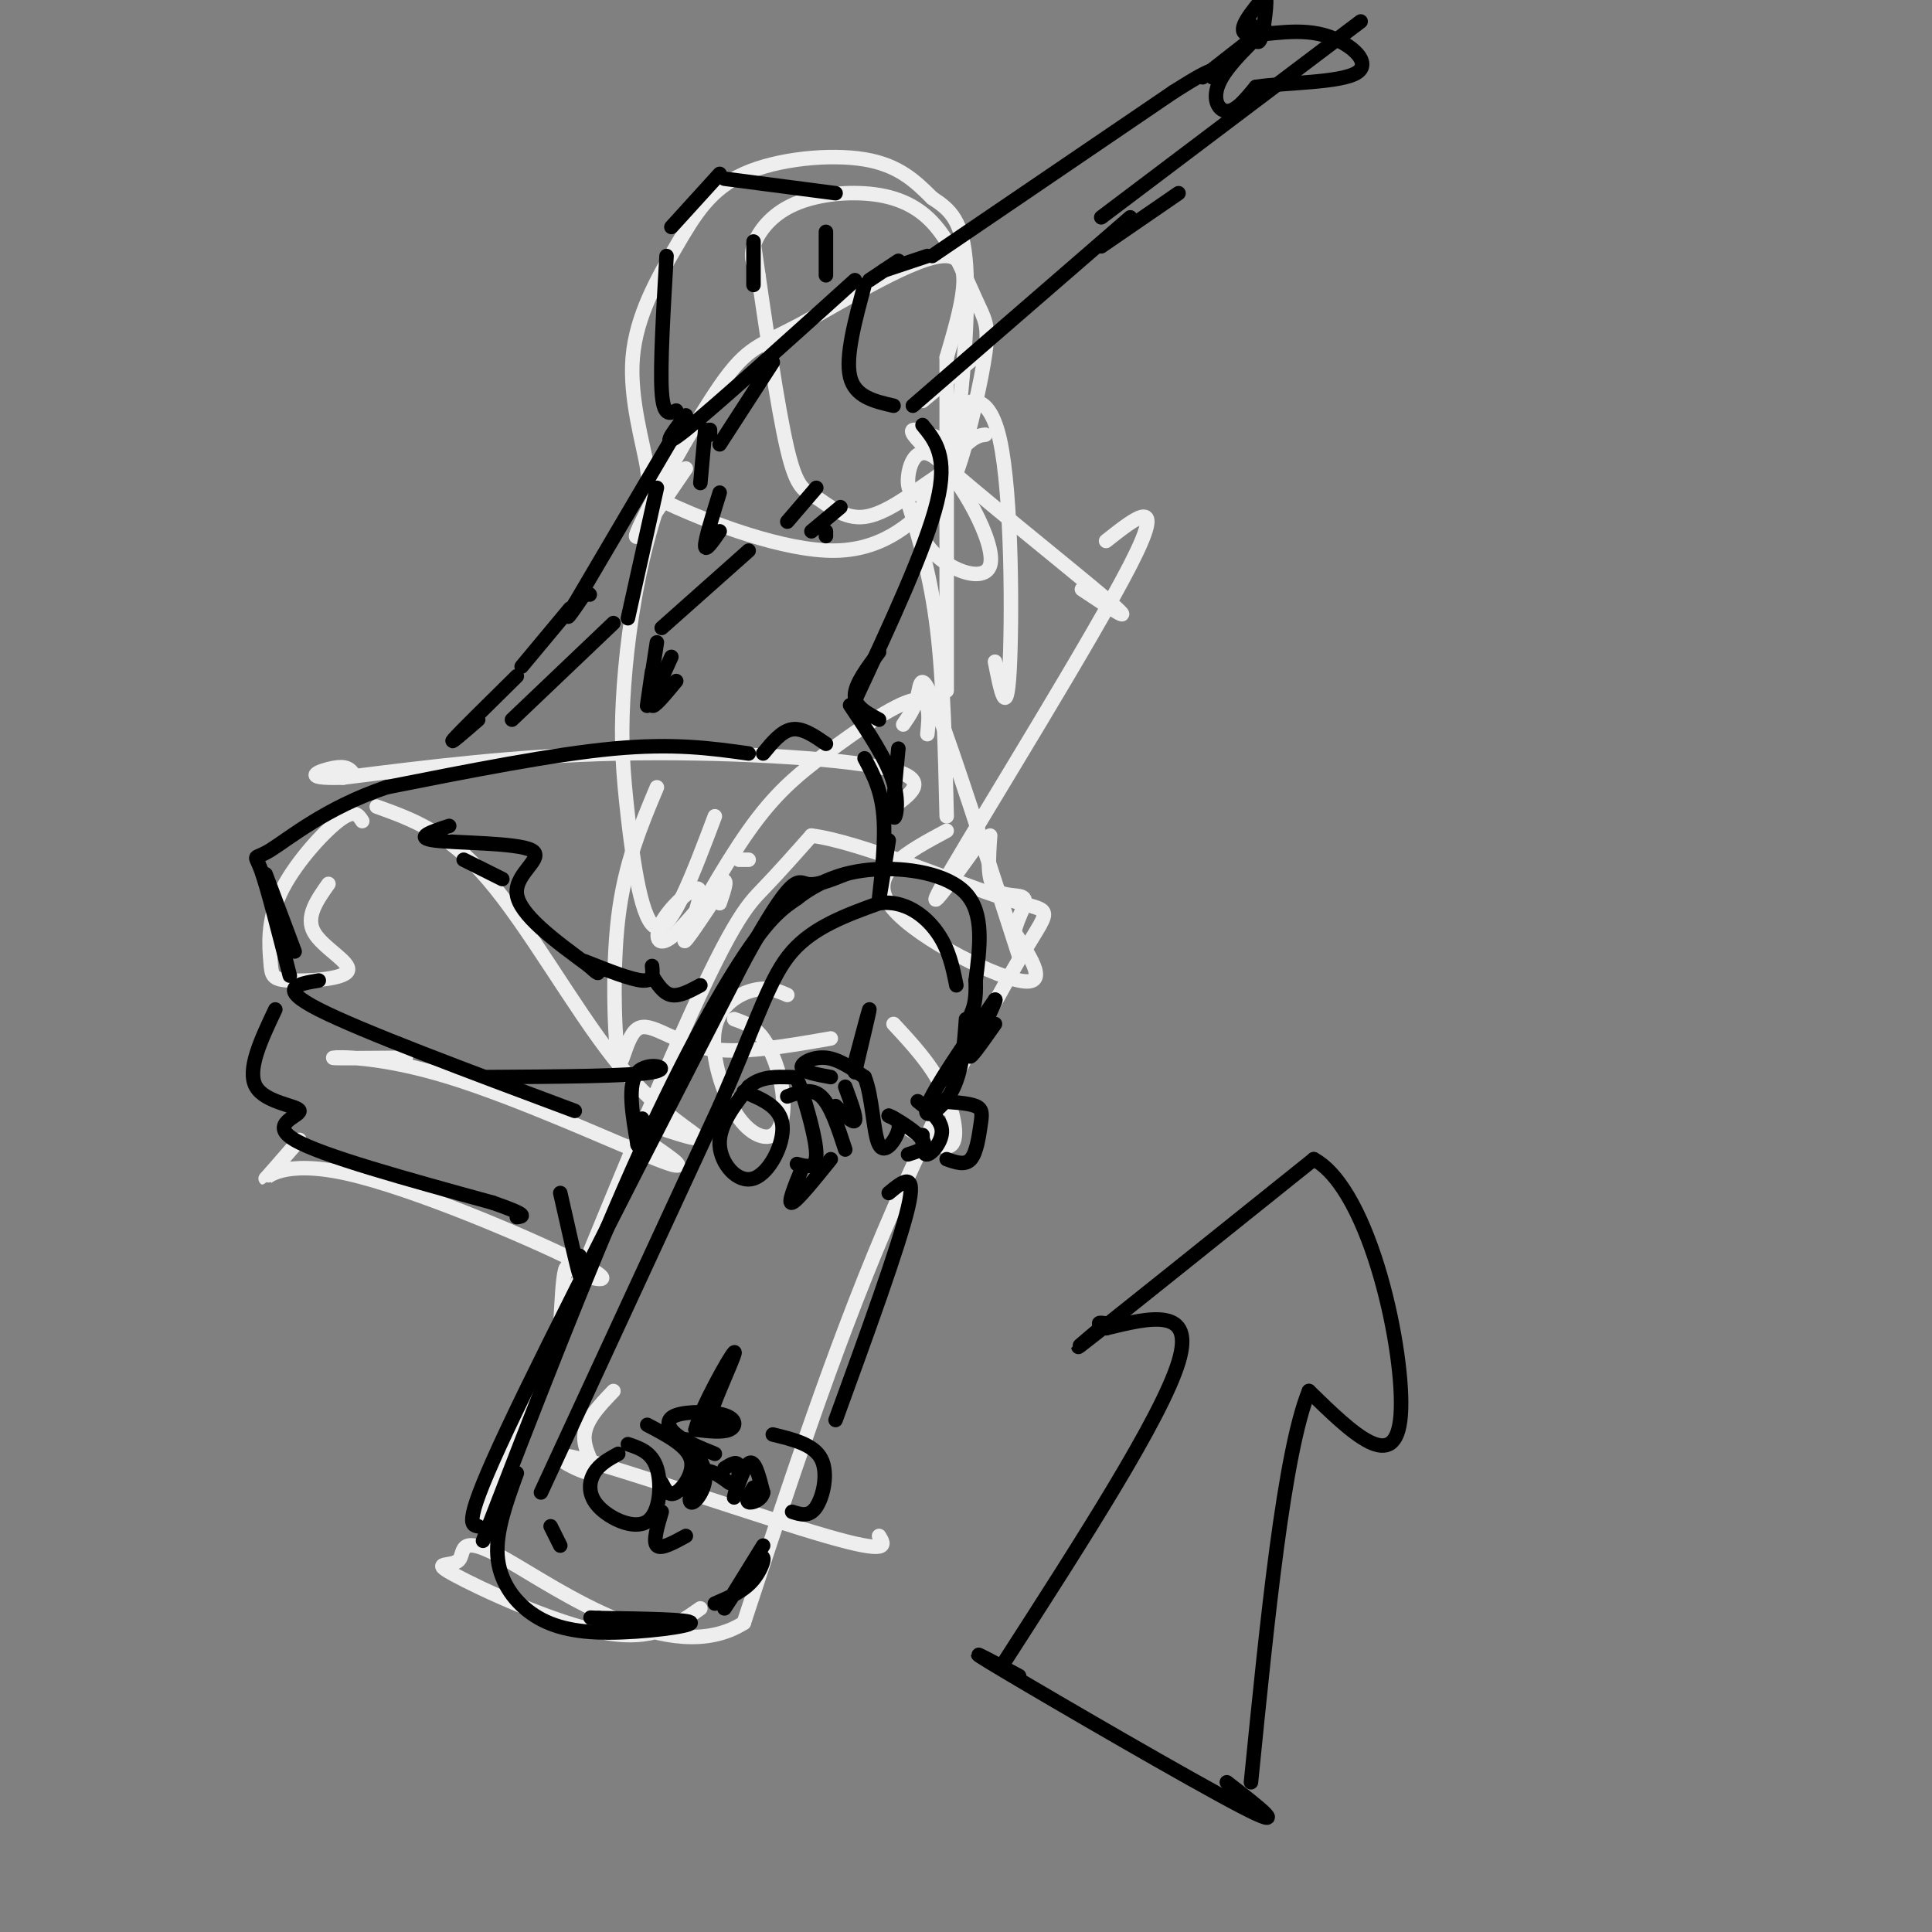 <svg viewBox='0 0 400 400' version='1.1' xmlns='http://www.w3.org/2000/svg' xmlns:xlink='http://www.w3.org/1999/xlink'><rect x="0" y="0" width="400" height="400" fill="#808080" stroke="none"/><g fill='none' stroke='rgb(238,238,238)' stroke-width='3' stroke-linecap='round' stroke-linejoin='round'><path d='M157,57c-0.864,-1.738 -1.729,-3.476 -1,-6c0.729,-2.524 3.051,-5.833 7,-8c3.949,-2.167 9.526,-3.190 15,-3c5.474,0.190 10.847,1.595 15,6c4.153,4.405 7.087,11.811 9,16c1.913,4.189 2.804,5.161 2,11c-0.804,5.839 -3.303,16.544 -5,22c-1.697,5.456 -2.592,5.661 -6,9c-3.408,3.339 -9.329,9.811 -20,10c-10.671,0.189 -26.094,-5.906 -33,-9c-6.906,-3.094 -5.296,-3.189 -6,-8c-0.704,-4.811 -3.722,-14.339 -3,-23c0.722,-8.661 5.183,-16.456 9,-23c3.817,-6.544 6.989,-11.839 14,-15c7.011,-3.161 17.860,-4.189 25,-3c7.140,1.189 10.570,4.594 14,8'/><path d='M193,41c3.821,2.489 6.375,4.712 7,14c0.625,9.288 -0.679,25.640 -2,34c-1.321,8.360 -2.658,8.729 -6,11c-3.342,2.271 -8.690,6.444 -13,7c-4.310,0.556 -7.584,-2.504 -10,-4c-2.416,-1.496 -3.976,-1.427 -6,-10c-2.024,-8.573 -4.512,-25.786 -7,-43'/><path d='M142,97c-5.876,8.643 -11.751,17.285 -10,13c1.751,-4.285 11.129,-21.499 17,-30c5.871,-8.501 8.234,-8.289 17,-13c8.766,-4.711 23.933,-14.346 30,-14c6.067,0.346 3.033,10.673 0,21'/><path d='M196,74c0.000,15.000 0.000,42.000 0,69'/><path d='M142,88c-3.349,9.057 -6.699,18.115 -9,28c-2.301,9.885 -3.555,20.598 -4,29c-0.445,8.402 -0.081,14.493 1,24c1.081,9.507 2.880,22.431 6,23c3.120,0.569 7.560,-11.215 12,-23'/><path d='M148,186c-3.662,5.486 -7.324,10.973 -6,8c1.324,-2.973 7.633,-14.405 13,-22c5.367,-7.595 9.791,-11.352 16,-16c6.209,-4.648 14.203,-10.185 18,-11c3.797,-0.815 3.399,3.093 3,7'/><path d='M187,150c1.200,-1.733 2.400,-3.467 3,-6c0.600,-2.533 0.600,-5.867 4,3c3.400,8.867 10.200,29.933 17,51'/><path d='M136,163c-3.330,7.911 -6.660,15.821 -8,27c-1.340,11.179 -0.689,25.625 0,29c0.689,3.375 1.416,-4.322 4,-6c2.584,-1.678 7.024,2.663 14,4c6.976,1.337 16.488,-0.332 26,-2'/><path d='M149,187c1.016,-2.963 2.032,-5.927 0,-4c-2.032,1.927 -7.112,8.743 -10,11c-2.888,2.257 -3.585,-0.046 -2,-3c1.585,-2.954 5.453,-6.558 7,-7c1.547,-0.442 0.774,2.279 0,5'/><path d='M153,178c0.000,0.000 2.000,0.000 2,0'/><path d='M185,167c4.000,-2.933 8.000,-5.867 -2,-8c-10.000,-2.133 -34.000,-3.467 -55,-3c-21.000,0.467 -39.000,2.733 -57,5'/><path d='M71,161c-9.489,0.289 -4.711,-1.489 -2,-2c2.711,-0.511 3.356,0.244 4,1'/><path d='M75,170c-0.817,-1.307 -1.634,-2.615 -5,0c-3.366,2.615 -9.281,9.151 -12,15c-2.719,5.849 -2.242,11.009 -2,14c0.242,2.991 0.251,3.812 4,4c3.749,0.188 11.240,-0.257 12,-2c0.760,-1.743 -5.211,-4.784 -7,-8c-1.789,-3.216 0.606,-6.608 3,-10'/><path d='M78,167c7.321,2.637 14.643,5.274 23,15c8.357,9.726 17.750,26.542 26,37c8.250,10.458 15.357,14.560 17,16c1.643,1.440 -2.179,0.220 -6,-1'/><path d='M84,219c-7.768,0.071 -15.536,0.143 -15,0c0.536,-0.143 9.375,-0.500 24,4c14.625,4.500 35.036,13.857 43,17c7.964,3.143 3.482,0.071 -1,-3'/><path d='M62,236c-3.482,4.009 -6.964,8.018 -7,8c-0.036,-0.018 3.374,-4.063 17,-1c13.626,3.063 37.467,13.233 47,18c9.533,4.767 4.759,4.129 2,3c-2.759,-1.129 -3.503,-2.751 -4,-1c-0.497,1.751 -0.749,6.876 -1,12'/><path d='M116,275c-5.584,15.349 -19.043,47.722 -15,37c4.043,-10.722 25.589,-64.541 38,-93c12.411,-28.459 15.689,-31.560 19,-35c3.311,-3.440 6.656,-7.220 10,-11'/><path d='M168,173c9.994,1.242 29.978,9.848 40,13c10.022,3.152 10.083,0.848 4,11c-6.083,10.152 -18.309,32.758 -29,58c-10.691,25.242 -19.845,53.121 -29,81'/><path d='M154,336c-15.109,9.579 -38.383,-6.972 -49,-13c-10.617,-6.028 -8.578,-1.533 -10,0c-1.422,1.533 -6.306,0.105 -1,3c5.306,2.895 20.802,10.113 31,12c10.198,1.887 15.099,-1.556 20,-5'/><path d='M152,211c2.075,0.726 4.150,1.453 6,4c1.850,2.547 3.477,6.916 4,11c0.523,4.084 -0.056,7.884 -2,9c-1.944,1.116 -5.253,-0.454 -8,-5c-2.747,-4.546 -4.932,-12.070 -4,-17c0.932,-4.930 4.981,-7.266 8,-8c3.019,-0.734 5.010,0.133 7,1'/><path d='M185,212c3.778,4.067 7.556,8.133 10,13c2.444,4.867 3.556,10.533 2,12c-1.556,1.467 -5.778,-1.267 -10,-4'/><path d='M127,288c-3.099,3.215 -6.198,6.431 -6,10c0.198,3.569 3.692,7.493 1,7c-2.692,-0.493 -11.571,-5.402 -2,-3c9.571,2.402 37.592,12.115 51,16c13.408,3.885 12.204,1.943 11,0'/><path d='M192,102c-1.910,0.403 -3.821,0.805 -4,-2c-0.179,-2.805 1.372,-8.818 6,-5c4.628,3.818 12.333,17.467 11,22c-1.333,4.533 -11.705,-0.049 -14,-6c-2.295,-5.951 3.487,-13.272 7,-17c3.513,-3.728 4.756,-3.864 6,-4'/><path d='M191,83c0.000,0.000 12.000,-10.000 12,-10'/><path d='M201,85c-2.208,0.762 -4.417,1.524 -3,0c1.417,-1.524 6.458,-5.333 9,6c2.542,11.333 2.583,37.810 2,48c-0.583,10.190 -1.792,4.095 -3,-2'/><path d='M188,104c2.333,7.583 4.667,15.167 6,26c1.333,10.833 1.667,24.917 2,39'/><path d='M196,172c-8.089,4.333 -16.178,8.667 -12,15c4.178,6.333 20.622,14.667 27,16c6.378,1.333 2.689,-4.333 -1,-10'/><path d='M210,193c0.643,-3.143 2.750,-6.000 2,-7c-0.750,-1.000 -4.357,-0.143 -6,-2c-1.643,-1.857 -1.321,-6.429 -1,-11'/><path d='M203,174c-6.756,9.422 -13.511,18.844 -6,6c7.511,-12.844 29.289,-47.956 37,-63c7.711,-15.044 1.356,-10.022 -5,-5'/><path d='M195,91c-4.956,-2.111 -9.911,-4.222 -2,3c7.911,7.222 28.689,23.778 36,30c7.311,6.222 1.156,2.111 -5,-2'/></g>
<g fill='none' stroke='rgb(0,0,0)' stroke-width='3' stroke-linecap='round' stroke-linejoin='round'><path d='M138,53c-0.667,11.333 -1.333,22.667 -1,28c0.333,5.333 1.667,4.667 3,4'/><path d='M139,47c0.000,0.000 10.000,-11.000 10,-11'/><path d='M150,37c0.000,0.000 23.000,3.000 23,3'/><path d='M142,86c-2.917,3.833 -5.833,7.667 0,3c5.833,-4.667 20.417,-17.833 35,-31'/><path d='M179,59c-2.000,7.417 -4.000,14.833 -3,19c1.000,4.167 5.000,5.083 9,6'/><path d='M180,58c0.000,0.000 6.000,-4.000 6,-4'/><path d='M183,56c0.000,0.000 9.000,-3.000 9,-3'/><path d='M189,84c0.000,0.000 45.000,-39.000 45,-39'/><path d='M193,53c0.000,0.000 50.000,-34.000 50,-34'/><path d='M243,19c9.667,-6.167 8.833,-4.583 8,-3'/><path d='M228,45c0.000,0.000 49.000,-37.000 49,-37'/><path d='M277,8c8.167,-6.167 4.083,-3.083 0,0'/><path d='M139,91c0.000,0.000 -20.000,34.000 -20,34'/><path d='M119,125c-3.000,5.333 -0.500,1.667 2,-2'/><path d='M122,123c0.000,0.000 0.100,0.100 0.1,0.1'/><path d='M136,101c0.000,0.000 -6.000,27.000 -6,27'/><path d='M191,88c2.667,3.250 5.333,6.500 3,16c-2.333,9.500 -9.667,25.250 -17,41'/><path d='M136,133c-0.917,6.000 -1.833,12.000 -2,13c-0.167,1.000 0.417,-3.000 1,-7'/><path d='M182,135c-2.500,3.333 -5.000,6.667 -5,9c0.000,2.333 2.500,3.667 5,5'/><path d='M139,136c-2.083,4.583 -4.167,9.167 -4,10c0.167,0.833 2.583,-2.083 5,-5'/><path d='M171,154c-2.417,-1.667 -4.833,-3.333 -7,-3c-2.167,0.333 -4.083,2.667 -6,5'/><path d='M155,156c-7.750,-1.083 -15.500,-2.167 -28,-1c-12.500,1.167 -29.750,4.583 -47,8'/><path d='M80,163c-12.512,4.202 -20.292,10.708 -24,13c-3.708,2.292 -3.345,0.369 -2,4c1.345,3.631 3.673,12.815 6,22'/><path d='M55,181c0.000,0.000 6.000,16.000 6,16'/><path d='M93,171c-3.708,1.220 -7.417,2.440 -3,3c4.417,0.560 16.958,0.458 20,2c3.042,1.542 -3.417,4.726 -3,9c0.417,4.274 7.708,9.637 15,15'/><path d='M122,200c2.667,2.500 1.833,1.250 1,0'/><path d='M66,203c-4.417,0.750 -8.833,1.500 0,6c8.833,4.500 30.917,12.750 53,21'/><path d='M57,209c-2.982,6.298 -5.964,12.595 -4,16c1.964,3.405 8.875,3.917 9,5c0.125,1.083 -6.536,2.738 -1,6c5.536,3.262 23.268,8.131 41,13'/><path d='M102,249c7.667,2.667 6.333,2.833 5,3'/><path d='M121,199c4.833,1.917 9.667,3.833 12,4c2.333,0.167 2.167,-1.417 2,-3'/><path d='M176,146c3.822,5.667 7.644,11.333 9,16c1.356,4.667 0.244,8.333 0,7c-0.244,-1.333 0.378,-7.667 1,-14'/><path d='M156,50c0.000,0.000 0.000,9.000 0,9'/><path d='M171,48c0.000,0.000 0.000,9.000 0,9'/><path d='M100,319c10.778,-27.889 21.556,-55.778 31,-77c9.444,-21.222 17.556,-35.778 23,-44c5.444,-8.222 8.222,-10.111 11,-12'/><path d='M165,186c4.214,-3.298 9.250,-5.542 16,-6c6.750,-0.458 15.214,0.869 19,5c3.786,4.131 2.893,11.065 2,18'/><path d='M202,203c0.167,4.167 -0.417,5.583 -1,7'/><path d='M107,305c-2.164,5.962 -4.329,11.923 -4,17c0.329,5.077 3.150,9.268 7,12c3.850,2.732 8.729,4.005 16,4c7.271,-0.005 16.935,-1.287 17,-2c0.065,-0.713 -9.467,-0.856 -19,-1'/><path d='M124,335c-3.333,-0.167 -2.167,-0.083 -1,0'/><path d='M99,316c-1.583,-0.250 -3.167,-0.500 6,-20c9.167,-19.500 29.083,-58.250 49,-97'/><path d='M154,199c10.156,-18.556 11.044,-16.444 13,-16c1.956,0.444 4.978,-0.778 8,-2'/><path d='M154,226c3.815,1.577 7.631,3.155 8,7c0.369,3.845 -2.708,9.958 -6,11c-3.292,1.042 -6.798,-2.988 -7,-7c-0.202,-4.012 2.899,-8.006 6,-12'/><path d='M155,225c2.619,-2.290 6.166,-2.016 8,-2c1.834,0.016 1.955,-0.226 3,3c1.045,3.226 3.013,9.922 3,13c-0.013,3.078 -2.006,2.539 -4,2'/><path d='M163,227c2.500,-0.917 5.000,-1.833 7,0c2.000,1.833 3.500,6.417 5,11'/><path d='M173,229c1.833,1.833 3.667,3.667 4,3c0.333,-0.667 -0.833,-3.833 -2,-7'/><path d='M172,223c-2.911,-0.533 -5.822,-1.067 -6,-2c-0.178,-0.933 2.378,-2.267 5,-2c2.622,0.267 5.311,2.133 8,4'/><path d='M179,223c1.655,3.929 1.792,11.750 3,14c1.208,2.250 3.488,-1.071 4,-3c0.512,-1.929 -0.744,-2.464 -2,-3'/><path d='M184,231c1.378,0.511 5.822,3.289 7,5c1.178,1.711 -0.911,2.356 -3,3'/><path d='M190,228c2.422,1.889 4.844,3.778 5,6c0.156,2.222 -1.956,4.778 -3,5c-1.044,0.222 -1.022,-1.889 -1,-4'/><path d='M194,228c3.238,0.179 6.476,0.357 8,1c1.524,0.643 1.333,1.750 1,4c-0.333,2.250 -0.810,5.643 -2,7c-1.190,1.357 -3.095,0.679 -5,0'/><path d='M130,299c2.475,0.826 4.951,1.652 6,5c1.049,3.348 0.673,9.217 -2,11c-2.673,1.783 -7.643,-0.520 -10,-3c-2.357,-2.480 -2.102,-5.137 -1,-7c1.102,-1.863 3.051,-2.931 5,-4'/><path d='M134,295c4.067,2.133 8.133,4.267 9,7c0.867,2.733 -1.467,6.067 -3,7c-1.533,0.933 -2.267,-0.533 -3,-2'/><path d='M142,298c2.054,2.625 4.107,5.250 4,8c-0.107,2.750 -2.375,5.625 -3,5c-0.625,-0.625 0.393,-4.750 2,-6c1.607,-1.250 3.804,0.375 6,2'/><path d='M148,301c-3.097,-1.262 -6.195,-2.523 -8,-4c-1.805,-1.477 -2.319,-3.169 0,-4c2.319,-0.831 7.470,-0.801 10,0c2.530,0.801 2.437,2.372 1,3c-1.437,0.628 -4.219,0.314 -7,0'/><path d='M144,296c1.060,-4.381 7.208,-15.333 8,-16c0.792,-0.667 -3.774,8.952 -5,13c-1.226,4.048 0.887,2.524 3,1'/><path d='M150,304c1.452,-0.923 2.905,-1.845 3,0c0.095,1.845 -1.167,6.458 -1,6c0.167,-0.458 1.762,-5.988 3,-7c1.238,-1.012 2.119,2.494 3,6'/><path d='M158,309c-0.244,1.511 -2.356,2.289 -3,2c-0.644,-0.289 0.178,-1.644 1,-3'/><path d='M160,297c4.222,1.022 8.444,2.044 10,5c1.556,2.956 0.444,7.844 -1,10c-1.444,2.156 -3.222,1.578 -5,1'/><path d='M184,247c2.917,-2.417 5.833,-4.833 4,3c-1.833,7.833 -8.417,25.917 -15,44'/><path d='M148,332c3.012,-1.286 6.024,-2.571 8,-5c1.976,-2.429 2.917,-6.000 1,-4c-1.917,2.000 -6.690,9.571 -7,10c-0.310,0.429 3.845,-6.286 8,-13'/><path d='M116,320c0.000,0.000 -2.000,-4.000 -2,-4'/><path d='M112,309c0.000,0.000 37.000,-80.000 37,-80'/><path d='M149,229c8.289,-19.111 10.511,-26.889 15,-32c4.489,-5.111 11.244,-7.556 18,-10'/><path d='M182,187c5.289,-0.711 9.511,2.511 12,6c2.489,3.489 3.244,7.244 4,11'/><path d='M137,130c0.000,0.000 18.000,-16.000 18,-16'/><path d='M160,75c0.000,0.000 -11.000,17.000 -11,17'/><path d='M147,90c0.000,0.000 0.000,-1.000 0,-1'/><path d='M146,89c0.000,0.000 -1.000,11.000 -1,11'/><path d='M249,16c6.506,-5.119 13.012,-10.238 13,-10c-0.012,0.238 -6.542,5.833 -9,10c-2.458,4.167 -0.845,6.905 1,7c1.845,0.095 3.923,-2.452 6,-5'/><path d='M260,18c5.917,-0.943 17.710,-0.799 21,-3c3.290,-2.201 -1.922,-6.746 -8,-8c-6.078,-1.254 -13.022,0.785 -15,0c-1.978,-0.785 1.011,-4.392 4,-8'/><path d='M262,-1c0.489,0.889 -0.289,7.111 -1,9c-0.711,1.889 -1.356,-0.556 -2,-3'/><path d='M118,126c0.000,0.000 -10.000,12.000 -10,12'/><path d='M127,129c0.000,0.000 -21.000,20.000 -21,20'/><path d='M107,140c-5.833,5.750 -11.667,11.500 -13,13c-1.333,1.500 1.833,-1.250 5,-4'/><path d='M179,157c1.844,3.444 3.689,6.889 4,13c0.311,6.111 -0.911,14.889 -1,16c-0.089,1.111 0.956,-5.444 2,-12'/><path d='M101,223c14.689,-0.089 29.378,-0.178 34,-1c4.622,-0.822 -0.822,-2.378 -3,0c-2.178,2.378 -1.089,8.689 0,15'/><path d='M132,237c0.267,1.089 0.933,-3.689 1,-5c0.067,-1.311 -0.467,0.844 -1,3'/><path d='M116,247c1.667,7.417 3.333,14.833 4,17c0.667,2.167 0.333,-0.917 0,-4'/><path d='M135,202c1.167,1.833 2.333,3.667 4,4c1.667,0.333 3.833,-0.833 6,-2'/><path d='M163,108c0.000,0.000 6.000,-7.000 6,-7'/><path d='M168,110c0.000,0.000 6.000,-5.000 6,-5'/><path d='M171,110c0.000,0.000 0.000,1.000 0,1'/><path d='M149,102c-1.500,4.833 -3.000,9.667 -3,11c0.000,1.333 1.500,-0.833 3,-3'/><path d='M200,211c-0.400,5.511 -0.800,11.022 -3,15c-2.200,3.978 -6.200,6.422 -5,3c1.200,-3.422 7.600,-12.711 14,-22'/><path d='M206,207c0.844,-0.711 -4.044,8.511 -5,11c-0.956,2.489 2.022,-1.756 5,-6'/><path d='M208,344c16.250,-25.250 32.500,-50.500 36,-62c3.500,-11.500 -5.750,-9.250 -15,-7'/><path d='M229,275c-2.500,-1.333 -1.250,-1.167 0,-1'/><path d='M229,274c-4.583,3.833 -9.167,7.667 -2,2c7.167,-5.667 26.083,-20.833 45,-36'/><path d='M272,240c11.844,6.400 18.956,40.400 18,53c-0.956,12.600 -9.978,3.800 -19,-5'/><path d='M271,288c-5.167,12.667 -8.583,46.833 -12,81'/><path d='M211,347c-6.778,-3.644 -13.556,-7.289 -3,-1c10.556,6.289 38.444,22.511 49,28c10.556,5.489 3.778,0.244 -3,-5'/><path d='M228,51c0.000,0.000 16.000,-11.000 16,-11'/><path d='M137,313c-0.917,3.083 -1.833,6.167 -1,7c0.833,0.833 3.417,-0.583 6,-2'/><path d='M177,220c1.500,-5.667 3.000,-11.333 3,-11c0.000,0.333 -1.500,6.667 -3,13'/><path d='M166,242c-1.500,3.667 -3.000,7.333 -2,7c1.000,-0.333 4.500,-4.667 8,-9'/><path d='M96,178c0.000,0.000 8.000,4.000 8,4'/></g>
</svg>